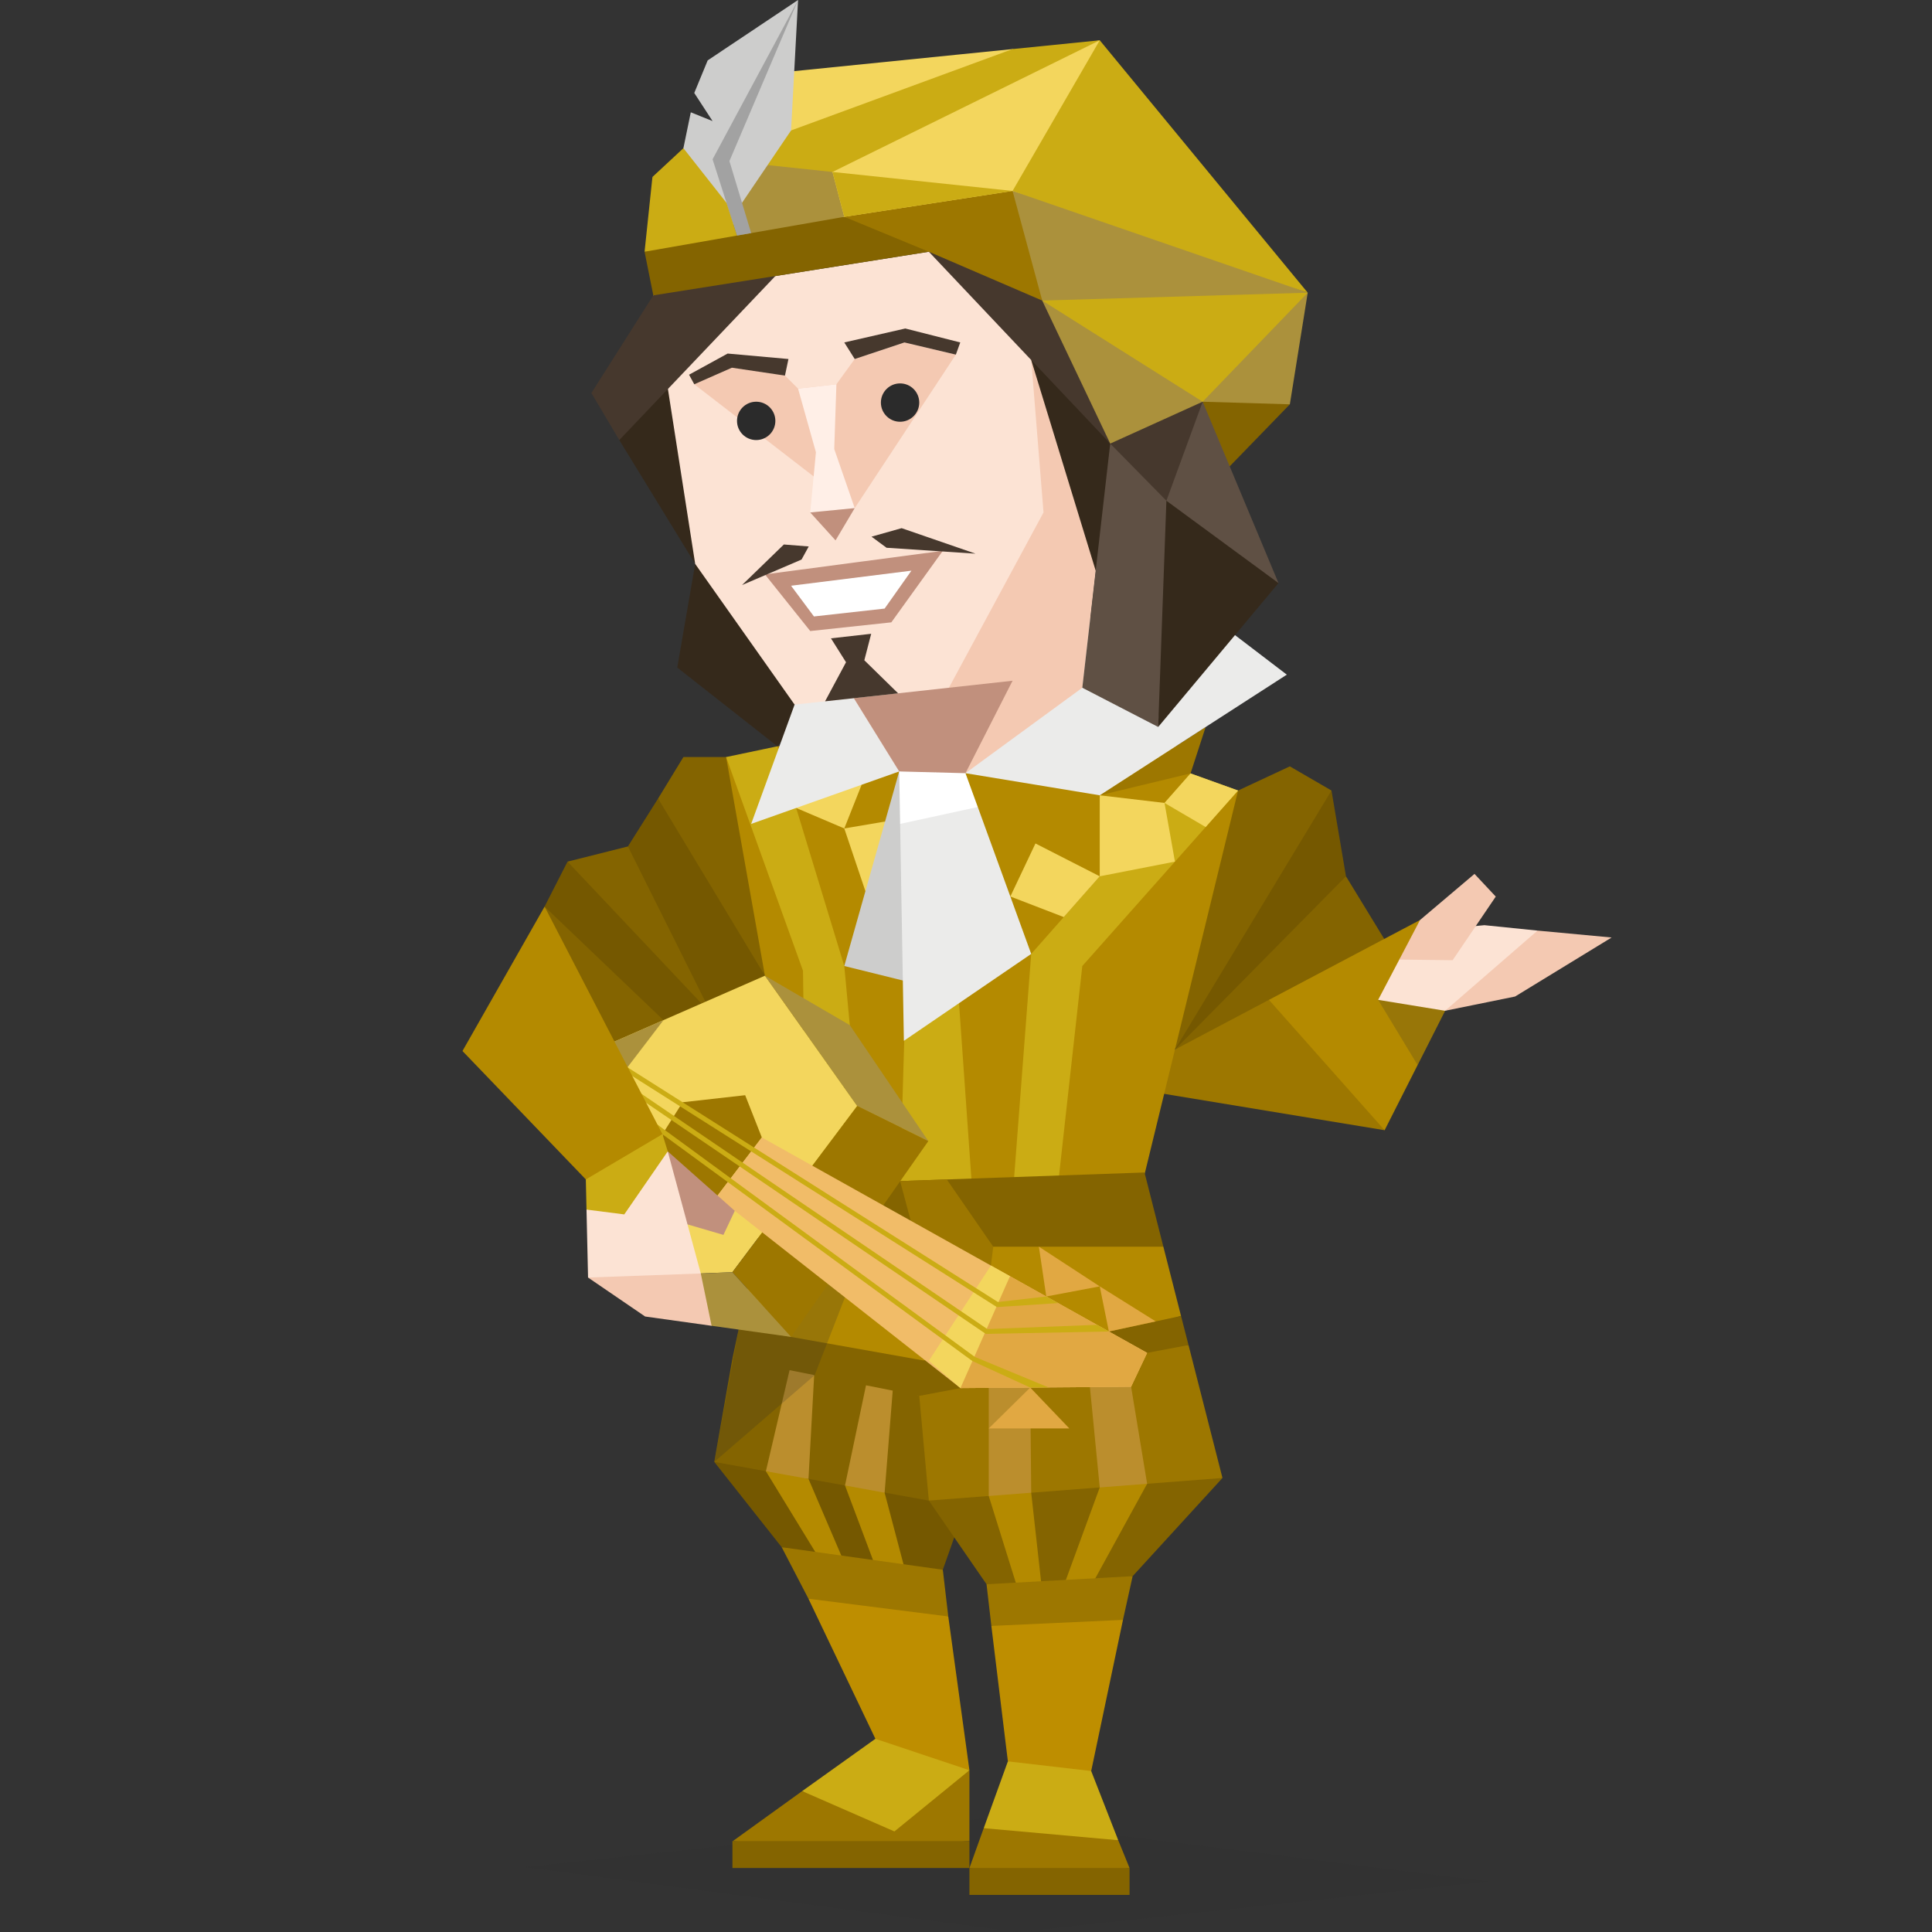 <svg id="illustration_layer_copy_4" data-name="illustration_layer copy 4" xmlns="http://www.w3.org/2000/svg" viewBox="0 0 400 400"><rect x="0" y="0" width="400" height="400" fill="#333333" stroke="none"/><defs><style>.cls-1,.cls-16,.cls-9{fill:#2b2b2b;}.cls-1{opacity:0.1;}.cls-2{fill:#846400;}.cls-3{fill:#755800;}.cls-4{fill:#9d7700;}.cls-5{fill:#bb8e2d;}.cls-6{fill:#b48a00;}.cls-7{fill:#be8e00;}.cls-8{fill:#cbac14;}.cls-9{opacity:0.2;}.cls-10{fill:#fce3d4;}.cls-11{fill:#f4c9b2;}.cls-12{fill:#f3d65d;}.cls-13{fill:#35291b;}.cls-14{fill:#ebebea;}.cls-15{fill:#46382d;}.cls-17{fill:#ffefe7;}.cls-18{fill:#c1907d;}.cls-19{fill:#fff;}.cls-20{fill:#5f5044;}.cls-21{fill:#ab913c;}.cls-22{fill:#cdcdcc;}.cls-23{fill:#a2a2a2;}.cls-24{fill:#f1bc68;}.cls-25{fill:#e1a842;}</style></defs><title>explorers_ESFP_famous_fictional_dandelion_the_witcher</title><polygon class="cls-1" points="108.75 386.57 203.33 376.5 308 389.54 210.64 400 108.75 386.57"/><polygon class="cls-2" points="143.74 217.3 122.44 230.75 112.75 187.7 129.27 198.67 143.74 217.3"/><polygon class="cls-2" points="151.63 281.33 147.88 302.67 168.44 316.67 190.32 319.33 197 315.17 200 282.67 151.63 281.33"/><polygon class="cls-3" points="147.88 302.67 192.31 310.68 199.56 312.67 195.2 325 178.5 325 161.84 320.33 147.88 302.67"/><polygon class="cls-4" points="190.32 289 192.31 310.68 225.5 313 253.1 306 246.07 278.48 225.5 279.98 190.32 289"/><polygon class="cls-2" points="192.31 310.68 204.25 328 216.5 329.13 234.5 326.33 253.1 306 192.31 310.68"/><polygon class="cls-5" points="232.92 279.44 237.5 307.2 230 315.13 227.69 307.96 225.19 282.42 232.92 279.44"/><polygon class="cls-5" points="213.3 287.28 213.5 309.05 210.13 312 204.71 309.73 204.71 286.29 213.3 287.28"/><polygon class="cls-6" points="227.69 307.96 237.5 307.2 225.19 329.66 220.08 328.74 227.69 307.96"/><polygon class="cls-6" points="204.71 309.73 213.5 309.05 215.69 328.74 210.5 328.28 204.71 309.73"/><polygon class="cls-5" points="185 285.75 183.15 309.05 179.5 310.25 174.95 307.55 179.52 285.75 185 285.75"/><polygon class="cls-5" points="168.67 282.81 167.39 306.19 163.32 306 158.57 304.6 163.85 282.07 168.67 282.81"/><polygon class="cls-6" points="174.95 307.55 183.15 309.05 187.36 325 181.5 325 174.95 307.55"/><polygon class="cls-6" points="167.39 306.19 174.8 323.5 170.13 323.5 158.57 304.6 167.39 306.19"/><polygon class="cls-7" points="205.25 336.63 208.67 364.67 218.75 370 225.92 366.67 232.5 335.38 216.5 331 205.25 336.63"/><polygon class="cls-7" points="196.33 334.67 200.71 366.51 186.85 366.51 181.24 360 167.38 331 178.5 325 196.33 334.67"/><polygon class="cls-4" points="234.5 326.33 232.5 335.38 205.25 336.63 204.25 328 234.5 326.33"/><polygon class="cls-4" points="195.2 325 196.33 334.67 167.38 331 161.84 320.33 195.2 325"/><polygon class="cls-8" points="208.67 364.67 203.67 378.5 218.25 383.98 231.52 381 225.92 366.67 208.67 364.67"/><polygon class="cls-4" points="203.67 378.5 231.52 381 233.86 386.75 214.78 389.54 200.71 386.75 203.67 378.5"/><rect class="cls-2" x="200.71" y="386.75" width="33.15" height="5.57"/><polygon class="cls-8" points="181.24 360 166.08 370.83 186.85 383.96 200.71 366.51 181.24 360"/><polygon class="cls-4" points="200.71 366.51 185.18 379.18 166.08 370.83 151.72 381.18 171.91 382.93 200.71 381.18 200.71 366.51"/><rect class="cls-2" x="151.64" y="381.18" width="49.07" height="5.57"/><polygon class="cls-2" points="278.67 181.43 288.67 197.8 243.26 217.3 264.7 190.48 278.67 181.43"/><polygon class="cls-3" points="275.67 163.67 278.67 181.43 243.26 217.3 261.49 174.67 275.67 163.67"/><polygon class="cls-2" points="256.33 163.67 267.05 158.67 275.67 163.67 243.26 217.3 248 181.88 256.33 163.67"/><polygon class="cls-6" points="294 190.48 262.72 207.01 264.7 220.51 286.67 234 299.19 209.27 294 190.48"/><polygon class="cls-4" points="262.72 207.01 286.67 234 236.66 225.75 243.26 217.3 262.72 207.01"/><polygon class="cls-9" points="285.33 207.01 293.5 220.51 299.19 209.27 292.26 204 285.33 207.01"/><polygon class="cls-10" points="295.33 192.67 307.34 191.55 318.33 192.67 313.68 202.47 299.19 209.27 285.33 207.01 289.71 198.67 295.33 192.67"/><polygon class="cls-11" points="318.33 192.67 333.67 194.1 313.68 206.32 299.19 209.27 318.33 192.67"/><polygon class="cls-11" points="294 190.48 305.28 180.93 309.68 185.63 300.75 198.8 289.71 198.67 294 190.48"/><polygon class="cls-6" points="240.86 258.11 244.52 272.45 190.32 289 153 274.88 155.52 263.25 159.24 245.48 216.25 250.43 240.86 258.11"/><polygon class="cls-3" points="117.5 178.39 112.75 187.7 143.74 217.3 147.33 209.98 133.5 191.55 117.5 178.39"/><polygon class="cls-2" points="130 175.25 117.5 178.39 147.33 209.98 153.63 207.23 146.33 187.7 130 175.25"/><polygon class="cls-3" points="136.25 165.33 130 175.25 147.33 209.98 158.37 202.01 146.27 178.01 136.25 165.33"/><polygon class="cls-2" points="150.33 156.74 141.49 156.74 136.25 165.33 158.37 202.01 160.53 179 150.33 156.74"/><polygon class="cls-6" points="238.66 145.2 246.49 160.13 249.62 163.67 256.33 163.67 237 243 166.5 248.75 158.37 202.01 150.33 156.74 156.35 158.67 160.95 154.51 238.66 145.2"/><polygon class="cls-4" points="246.49 160.13 227.69 164.66 249.62 150.51 246.49 160.13"/><polygon class="cls-8" points="256.33 163.67 224.08 200 218.25 252.5 209.5 249.84 213.5 197.5 246.49 160.13 256.33 163.67"/><polygon class="cls-8" points="195.2 160.13 201.25 245.92 186.36 244.53 188.7 164.66 195.2 160.13"/><polygon class="cls-8" points="160.95 154.51 174.8 200 179.5 250.43 166.9 245.48 166.25 200.98 150.33 156.74 160.95 154.51"/><polygon class="cls-12" points="256.33 163.67 249.62 171.23 241.1 166.24 246.49 160.13 256.33 163.67"/><polygon class="cls-12" points="227.69 164.66 241.1 166.24 243.26 178.39 227.69 181.43 227.69 164.66"/><polygon class="cls-12" points="214.38 174.63 227.69 181.43 220.24 189.87 209.18 185.61 214.38 174.63"/><polygon class="cls-12" points="164.84 167.28 174.8 171.52 178.39 162.48 167.75 158.67 164.84 167.28"/><polygon class="cls-12" points="183.24 170.09 174.8 171.52 179.17 184.5 188.17 181.88 183.24 170.09"/><polygon class="cls-2" points="267.05 83.71 249.36 101.95 241.1 74.54 267.05 83.71"/><polygon class="cls-13" points="143.93 116.75 140.22 138.21 160.95 154.51 170.82 143.47 143.93 116.75"/><polygon class="cls-14" points="254.59 130.65 266.42 139.68 227.69 164.66 199.89 160.08 186.17 159.72 155.52 170.58 164.51 145.88 176.24 131.69 225.77 127.63 254.59 130.65"/><polygon class="cls-12" points="227.69 8.34 213.5 11.32 209.64 10.16 157.96 15.38 138.87 42.01 142.66 59.98 170.82 53.02 180.44 50.31 225.8 44.89 227.69 8.34"/><polygon class="cls-13" points="128.22 91.11 143.93 116.75 146.27 91.11 138.51 74.13 128.22 91.11"/><polygon class="cls-10" points="135.26 61.15 143.93 116.75 164.51 145.88 176.78 144.55 186.17 159.72 198.81 154.51 224.08 142.39 229.86 91.84 211.99 55.73 192.31 52.12 135.26 61.15"/><polygon class="cls-11" points="211.99 55.73 216.05 106.1 195.2 144.73 199.89 160.08 224.08 142.39 229.86 91.84 211.99 55.73"/><polygon class="cls-11" points="197.9 73.42 187.25 70.9 176.96 74.33 173.17 79.56 165.23 80.46 162.52 77.76 150.92 75.23 143.74 79.56 176.96 105.2 197.9 73.42"/><polygon class="cls-15" points="198.81 70.9 187.43 68.01 174.8 70.9 176.96 74.33 187.25 70.9 197.9 73.42 198.81 70.9"/><polygon class="cls-15" points="143.74 79.56 142.66 77.58 150.65 73.2 163.24 74.33 162.52 77.76 151.53 76.13 143.74 79.56"/><circle class="cls-16" cx="186.35" cy="83.35" r="3.97"/><circle class="cls-16" cx="156.56" cy="87.14" r="3.97"/><polygon class="cls-17" points="173.17 79.56 172.72 92.97 176.96 105.2 167.75 106.1 168.93 93.64 165.23 80.46 173.17 79.56"/><polygon class="cls-18" points="176.96 105.2 172.99 111.88 167.75 106.1 176.96 105.2"/><polygon class="cls-18" points="176.78 144.55 209.64 140.94 199.89 160.08 192.31 162.14 186.17 159.72 176.78 144.55"/><polygon class="cls-18" points="158.37 118.92 195.2 114.04 184.54 128.85 167.75 130.65 158.37 118.92"/><polygon class="cls-19" points="163.78 121.27 188.7 118.15 183.15 126 168.52 127.63 163.78 121.27"/><polygon class="cls-15" points="186.67 109.35 201.97 114.63 183.55 113.41 180.44 111.11 186.67 109.35"/><polygon class="cls-15" points="162.29 112.73 167.44 113.14 165.95 115.85 153.63 121.13 162.29 112.73"/><polygon class="cls-15" points="172.04 132.16 175.16 137.11 170.82 145.2 185.95 143.55 178.95 136.7 180.37 131.22 172.04 132.16"/><polygon class="cls-15" points="160.53 57.15 128.22 91.11 122.44 81.37 135.26 61.15 147.25 56.5 160.53 57.15"/><polygon class="cls-13" points="213.5 74.54 226.85 118.15 237.5 95.44 221.68 77.76 213.5 74.54"/><polygon class="cls-20" points="229.86 91.84 224.08 142.39 239.79 150.51 243.94 101.05 229.86 91.84"/><polygon class="cls-13" points="241.49 103.67 239.79 150.51 264.7 120.72 248.09 106.1 241.49 103.67"/><polygon class="cls-15" points="192.31 52.12 229.86 91.84 241.49 103.67 251.52 106.1 249 83.17 211.99 55.73 192.31 52.12"/><polygon class="cls-20" points="264.7 120.72 249 83.17 241.49 103.67 264.7 120.72"/><polygon class="cls-2" points="135.26 61.15 192.31 52.12 188.7 47.61 174.8 44.89 152.59 46.25 133.45 52.12 135.26 61.15"/><polygon class="cls-4" points="174.8 44.89 192.31 52.12 215.78 62.23 219.03 53.02 209.64 39.53 174.8 44.89 174.8 44.89"/><polygon class="cls-21" points="215.78 62.23 235.55 61.15 270.75 60.6 267.05 83.71 249 83.17 229.86 91.84 215.78 62.23"/><polygon class="cls-21" points="209.64 39.53 236.63 47.61 270.75 60.6 241.1 65.12 215.78 62.23 209.64 39.53"/><polygon class="cls-8" points="270.75 60.6 227.69 8.34 209.64 39.53 270.75 60.6"/><polygon class="cls-8" points="152.59 48.77 142.66 39.53 135.08 36.64 133.45 52.12 152.59 48.77"/><polygon class="cls-21" points="172.36 35.6 163.78 31.57 147.53 32.98 152.59 48.77 174.8 44.89 172.36 35.6"/><polygon class="cls-8" points="172.36 35.6 209.64 39.53 174.8 44.89 172.36 35.6"/><polygon class="cls-8" points="172.36 35.6 147.53 32.98 209.64 10.16 227.69 8.34 172.36 35.6"/><polygon class="cls-8" points="157.96 15.38 135.08 36.64 152.59 48.77 147.53 32.98 157.96 15.38"/><polygon class="cls-8" points="215.78 62.23 249 83.17 270.75 60.6 215.78 62.23"/><polygon class="cls-22" points="153.63 41.99 163.78 27.01 165.23 0 146.52 12.5 143.74 19.25 147.53 25.07 143.02 23.25 141.49 30.68 150.44 42.04 153.63 41.99"/><polygon class="cls-23" points="155.52 48.26 151.02 33.35 165.23 0 147.53 32.98 152.59 48.77 155.52 48.26"/><polygon class="cls-22" points="186.17 159.72 174.8 200 187.52 203.15 193.21 161.52 186.17 159.72"/><polygon class="cls-14" points="186.36 170.58 193.67 159.92 202.44 167.08 213.5 197.5 187.14 215.49 186.36 170.58"/><polygon class="cls-19" points="186.17 159.72 199.89 160.08 202.44 167.08 186.36 170.58 186.17 159.72"/><polygon class="cls-2" points="236.96 242.75 159.24 245.48 157.73 258.11 240.86 258.11 236.96 242.75"/><polygon class="cls-4" points="186.36 244.53 196.02 244.19 205.64 258.11 204.5 267.33 193 269.33 186.36 244.53"/><polygon class="cls-2" points="244.52 272.45 229.58 275.67 191.2 281.67 153 274.88 151.63 281.33 190.32 289 246.07 278.48 244.52 272.45"/><polygon class="cls-9" points="168.67 284.71 147.88 302.67 153 274.88 158.37 270.1 179.09 257.94 168.67 284.71"/><polygon class="cls-12" points="126.55 215.94 158.37 202.01 177.47 228.98 151.63 263.4 122.75 264.5 122.44 230.75 126.55 215.94"/><polygon class="cls-21" points="158.37 202.01 175.94 212.24 192.2 236.25 177.47 228.98 158.37 202.01"/><polygon class="cls-4" points="192.2 236.25 163.78 276.79 151.63 263.4 177.47 228.98 192.2 236.25"/><polygon class="cls-21" points="163.78 276.79 147.33 274.49 123.75 264.5 151.63 263.4 163.78 276.79"/><polygon class="cls-4" points="141.33 228.21 154.28 226.75 157.73 235.5 148.39 247.75 138.84 246.21 137.15 234.82 141.33 228.21"/><polygon class="cls-24" points="157.73 235.5 237.5 280.1 234.18 287.11 198.85 287.39 148.39 247.75 157.73 235.5"/><polygon class="cls-25" points="209.11 264.22 237.5 280.1 234.18 287.11 198.85 287.39 201.25 276.79 209.11 264.22"/><polygon class="cls-12" points="205.16 262.02 192.31 281.74 198.85 287.39 209.11 264.22 205.16 262.02"/><polygon class="cls-25" points="216.62 268.42 215.09 258.11 227.69 266.33 216.62 268.42"/><polygon class="cls-25" points="229.58 275.67 227.69 266.33 239.28 273.58 229.58 275.67"/><polygon class="cls-25" points="213.3 287.28 221.39 295.74 204.71 295.74 213.3 287.28"/><polygon class="cls-21" points="137.37 211.21 122.44 230.75 126.55 215.94 137.37 211.21"/><polygon class="cls-8" points="206.4 270.62 206.24 270.52 127.98 220.93 128.51 220.09 206.61 269.57 216.62 268.42 219.06 269.79 206.4 270.62"/><polygon class="cls-8" points="229.58 275.67 204.1 276.17 203.97 276.08 126.55 223.41 127.11 222.59 204.41 275.17 227.11 274.29 229.58 275.67"/><polygon class="cls-8" points="213.3 287.28 201.31 281.78 125.72 226.47 126.31 225.66 201.82 280.93 217.08 287.25 213.3 287.28"/><polygon class="cls-6" points="112.75 187.7 95.75 217.6 121.29 244.19 127.97 242.75 137.15 234.82 112.75 187.7"/><polygon class="cls-18" points="138.25 238.38 152.13 250.69 149.78 255.67 138.93 252.5 138.25 238.38"/><polygon class="cls-10" points="133.26 240.35 138.25 238.38 145.09 263.66 137.13 267.24 121.75 264.5 121.43 250.43 133.26 240.35"/><polygon class="cls-11" points="145.09 263.66 147.33 274.49 133.57 272.57 121.75 264.5 145.09 263.66"/><polygon class="cls-8" points="137.15 234.82 138.25 238.38 129.25 251.43 121.43 250.43 121.29 244.19 137.15 234.82"/></svg>